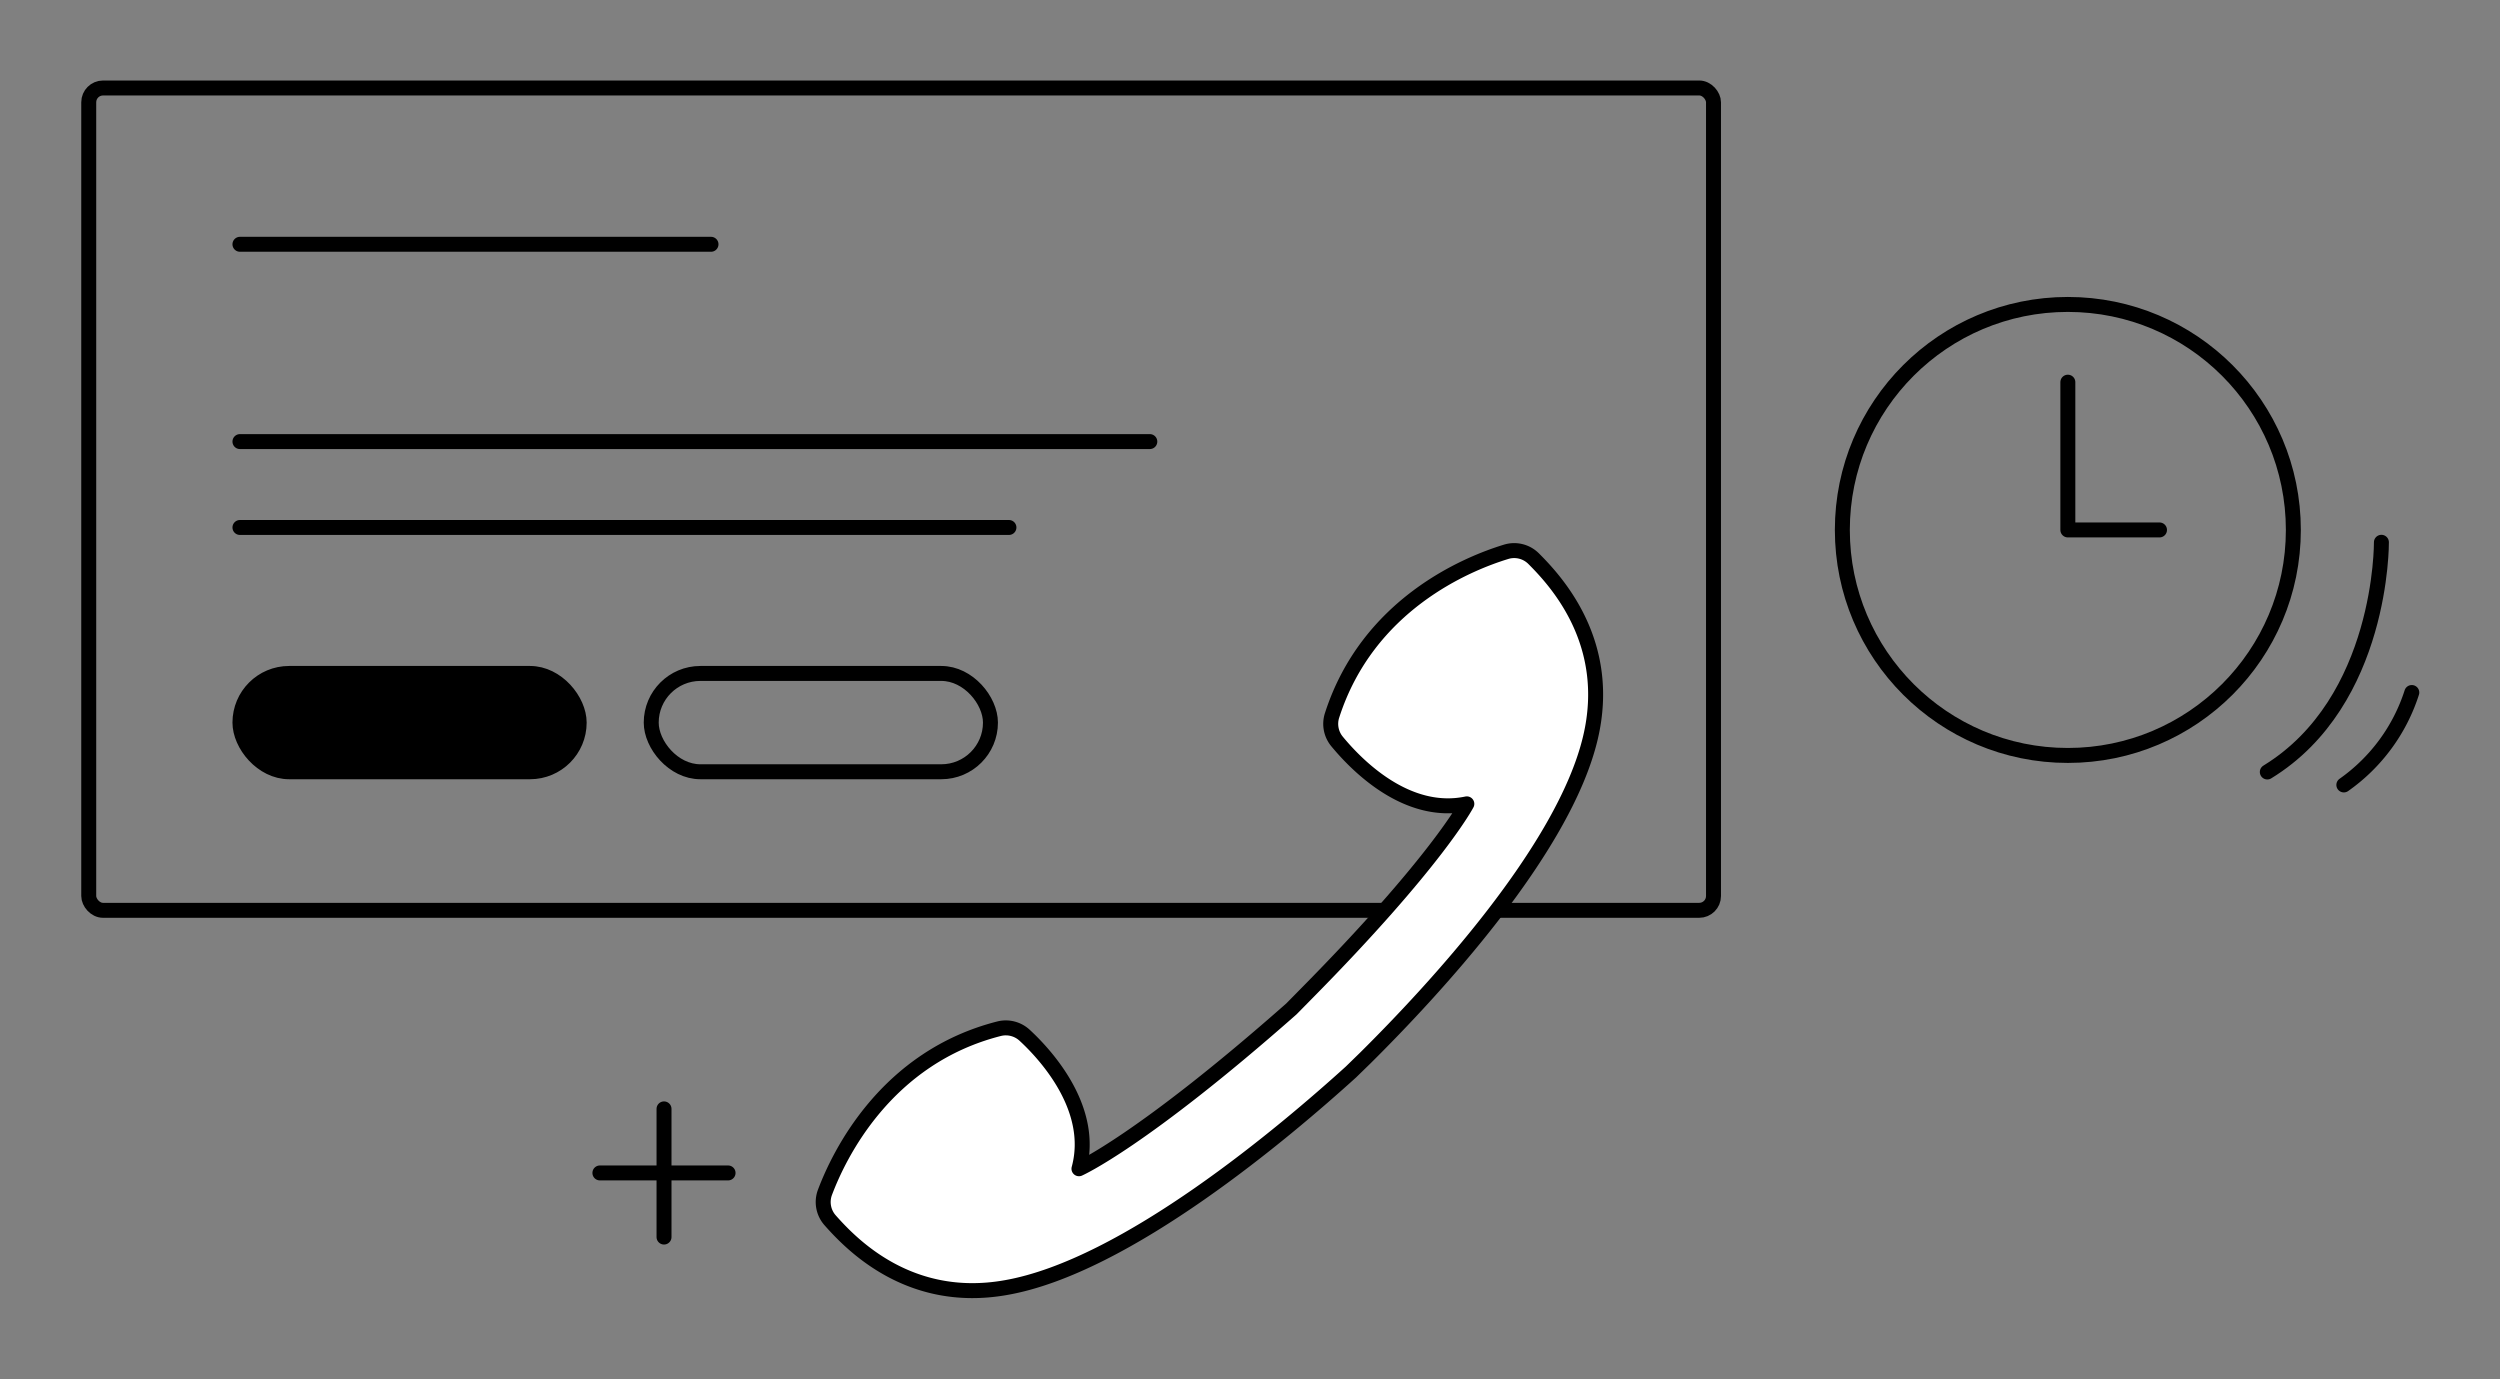 <?xml version="1.0" encoding="UTF-8"?> <svg xmlns="http://www.w3.org/2000/svg" viewBox="0 0 334.14 184.31"><rect x="0" y="0" width="334.14" height="184.31" fill="#808080" stroke="none"/> <defs> <style>.cls-1{fill:none;}.cls-1,.cls-2,.cls-3{stroke:#000;stroke-linecap:round;stroke-linejoin:round;stroke-width:2px;}.cls-3{fill:#fff;}</style> </defs> <title>6Artboard 45</title> <g id="Layer_5" data-name="Layer 5"> <rect class="cls-1" x="11.86" y="11.76" width="217.16" height="109.91" rx="1.91"></rect> <line class="cls-1" x1="32.07" y1="32.65" x2="95.03" y2="32.65"></line> <line class="cls-1" x1="32.07" y1="59.02" x2="153.68" y2="59.02"></line> <line class="cls-1" x1="32.07" y1="70.5" x2="134.85" y2="70.5"></line> <rect class="cls-2" x="32.07" y="90.01" width="45.34" height="13.14" rx="6.57"></rect> <rect class="cls-1" x="87.04" y="90.01" width="45.34" height="13.14" rx="6.57"></rect> <path class="cls-3" d="M172.6,134.85c-20,17.65-28.39,21.36-28.39,21.36,2.14-7.88-4.19-15-7.23-17.81a3.7,3.7,0,0,0-3.43-.91c-15.12,3.84-21.38,16.81-23.28,21.85a3.68,3.68,0,0,0,.69,3.77c2.89,3.26,10.59,11.24,23.4,9,16.15-2.77,37.56-21,46.2-28.83l1.94-1.89c9-8.93,26.53-27.77,30.07-42.79,3-12.65-4.5-20.84-7.58-23.92a3.67,3.67,0,0,0-3.71-.92c-5.16,1.58-18.48,7-23.25,21.88a3.69,3.69,0,0,0,.69,3.48c2.65,3.21,9.33,10,17.33,8.32,0,0-4,7.72-21.53,25.46Z"></path> <line class="cls-3" x1="88.75" y1="148.21" x2="88.75" y2="165.34"></line> <line class="cls-3" x1="80.18" y1="156.77" x2="97.31" y2="156.77"></line> <circle class="cls-1" cx="276.38" cy="70.83" r="30.14"></circle> <polyline class="cls-1" points="276.38 51.08 276.38 70.83 288.63 70.83"></polyline> <path class="cls-1" d="M318.29,72.48s.2,21.24-15.25,30.7"></path> <path class="cls-1" d="M322.35,92.56a24.09,24.09,0,0,1-9.08,12.35"></path> </g> </svg> 